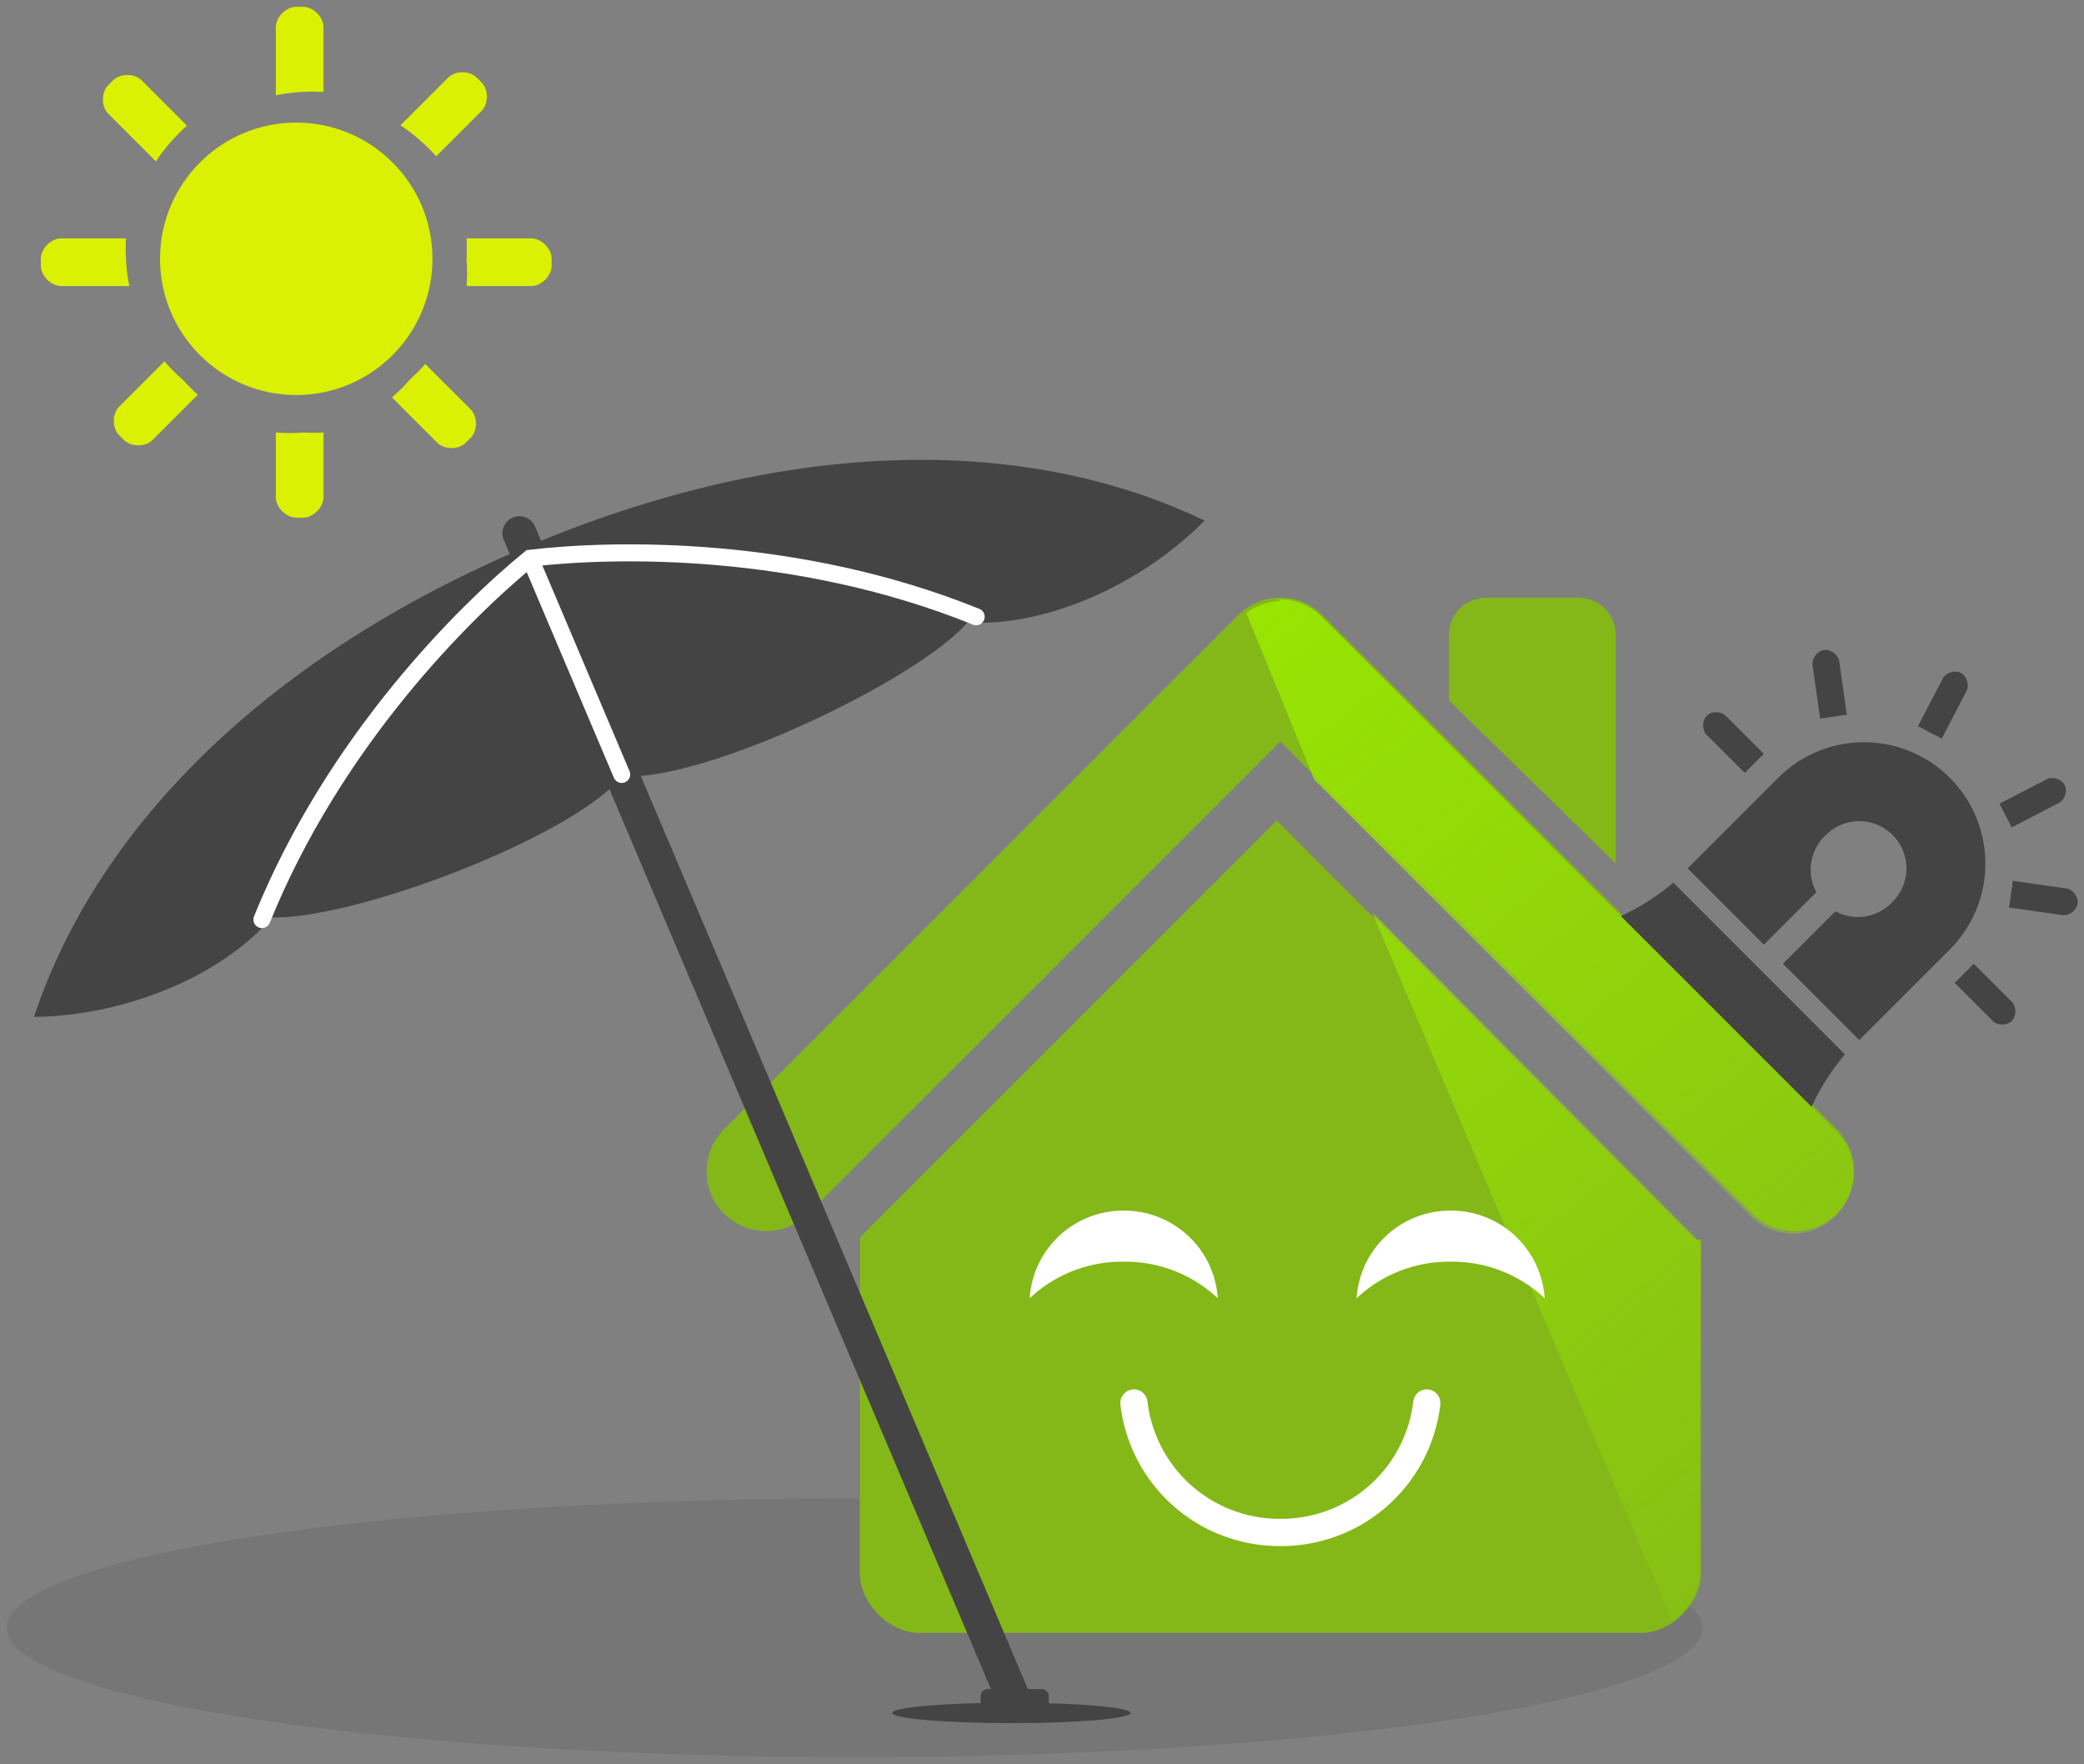 <svg xmlns="http://www.w3.org/2000/svg" xmlns:xlink="http://www.w3.org/1999/xlink" id="jel.sh.haus-beschattung" viewBox="0 0 612 518" version="1.1">
	<rect x="0" y="0" width="612" height="518" fill="#808080" stroke="none"/>
	<!-- Copyright (C) 2017 Jens Elkner. All rights reserved. -->
	<defs id="defs">
		<linearGradient id="linearGradient4196">
			<stop id="stop4198" style="stop-color:#9ae900;stop-opacity:1;" offset="0"/>
			<stop id="stop4200" style="stop-color:#9ae900;stop-opacity:0;" offset="1"/>
		</linearGradient>
		<linearGradient id="linearGradient4202" xlink:href="#linearGradient4196" x1="387" y1="116" x2="643" y2="434" gradientUnits="userSpaceOnUse"/>
	</defs>
	<g id="haus" style="display:inline">
		<ellipse id="schatten" style="fill-opacity:0.08;stroke:none" cx="251" cy="478" rx="249" ry="38"/>
		<g id="base" style="display:inline;opacity:1;fill:#84b818;fill-opacity:1;stroke:#84b818;stroke-width:3;stroke-opacity:1">
			<path id="jel.sh.dach" style="fill:none;stroke-width:35;stroke-linecap:round;stroke-linejoin:round;stroke-miterlimit:4" d="m 225,344 151,-151 151,151"/>
			<path id="jel.sh.esse" d="m 437,177 c -6,0 -10,4 -10,10 l 0,18 46,45 0,-63 c 0,-6 -4,-10 -10,-10 z"/>
			<path id="jel.sh.haus" d="m 376,242 -122,122 0,98 c 0,8 8,16 16,16 l 212,0 c 8,0 16,-8 16,-16 l 0,-98"/>
		</g>
		<g id="lichteffekt" style="display:inline;opacity:1;fill:url(#linearGradient4202);fill-opacity:1;stroke:none">
			<path id="dach_le" style="fill:url(#linearGradient4202);fill-opacity:1" d="m 376,176.5 a 17.5,17.5 0 0 0 -10,3.5 l 20,49 128,128 a 17.678,17.678 0 1 0 25,-25 l -151,-151 a 17.5,17.5 0 0 0 -12.5,-5 z"/>
			<path id="esse_le" style="fill:url(#linearGradient4202);fill-opacity:1" d="m 437,175.5 c -7.5,0 -11.5,4 -11.5,10 l 0,20 49,48 0,-66 c 0,-7.5 -4,-11.5 -11.5,-11.5 z"/>
			<path id="haus_le" style="fill:url(#linearGradient4202);fill-opacity:1" d="m 403,268 88,208 c 4.5,-3 8,-9 8,-14 l 0.5,-97 z"/>
		</g>
		<g id="face" style="opacity:1;fill:#ffffff;fill-opacity:1;stroke:#ffffff;stroke-width:1px;stroke-opacity:1">
			<path id="al" d="m 330,356 a 27,27 0 0 0 -27,24 40,40 0 0 1 27,-10 40,40 0 0 1 27,10 27,27 0 0 0 -27,-24 z"/>
			<path id="ar" d="m 426,356 a 27,27 0 0 0 -27,24 40,40 0 0 1 27,-10 40,40 0 0 1 27,10 27,27 0 0 0 -27,-24 z"/>
			<path id="mund" style="fill:none;stroke-width:8;stroke-linecap:round" d="m 419,412 a 43,43 0 0 1 -43,38 43,43 0 0 1 -43,-38"/>
		</g>
	</g>
	<g id="schirm" style="fill:#444444;fill-opacity:1;stroke:#444444;stroke-width:1;stroke-linecap:round" transform="matrix(0.92,-0.39,0.39,0.92,-119,174)">
		<path id="stange" style="stroke-width:10" d="m 257,90 0,374"/>
		<path id="stoff" d="m 368,165 c -20,10 -90,13 -111,2 -21,11 -90,8 -111,-2 -20,10 -50,10 -75,0 40,-45 106,-70 186,-70 80,0 146,25 186,70 -25,10 -55,10 -75,0 z"/>
		<path id="gitter" style="stroke:#ffffff;stroke-width:5" d="m 257,99 0,68 m -114,-2 c 40,-40 90,-60 114,-67 24,7 74,27 114,67"/>
	</g>
	<g id="sonne" style="fill:#daf103;fill-opacity:1;stroke-linecap:round">
		<circle id="kern" r="40" cy="76" cx="87"/>
		<path id="ray" d="m 18,70 c -3,0 -6,3 -6,6 l 0,2 c 0,3 3,6 6,6 l 20,0 a 50,50 0 0 1 -1,-8 50,50 0 0 1 0,-6 l -19,0 z m 119,0 a 50,50 0 0 1 0,6 50,50 0 0 1 0,8 l 19,0 c 3,0 6,-3 6,-6 l 0,-2 c 0,-3 -3,-6 -6,-6 l -19,0 z"/>
		<use id="rs1" x="0" y="0" xlink:href="#ray" transform="matrix(0.7,0.7,-0.7,0.7,78,-38)" width="100%" height="100%"/>
		<use id="rs2" x="0" y="0" xlink:href="#ray" transform="matrix(0,1,-1,0,165,-10)" width="100%" height="100%"/>
		<use id="rs3" x="0" y="0" xlink:href="#ray" transform="matrix(-0.7,0.7,-0.7,-0.7,203,69)" width="100%" height="100%"/>
	</g>
	<g id="staender" style="fill:#444444">
		<rect id="gelenk" ry="2" y="496" x="288" height="7" width="20"/>
		<ellipse id="fuss" ry="3" rx="35" cy="503" cx="297"/>
	</g>
	<g id="disc" style="display:inline;opacity:1;fill:#444444;fill-opacity:1;stroke:#444444;stroke-width:3;stroke-opacity:1" transform="matrix(1.4,1.4,-1.4,1.4,546,129)">
		<path id="lampe" style="stroke:none" d="m 45,26 a 18,18 0 0 0 -18,18 l 0,19 36,0 0,-19 a 18,18 0 0 0 -18,-18 z m 0,12 a 7,7 0 0 1 7,7 7,7 0 0 1 -5,7 l 0,11 -4,0 0,-11 a 7,7 0 0 1 -5,-7 7,7 0 0 1 7,-7 z"/>
		<path id="sockel" style="stroke:none" d="m 27,66 a 20,27 0 0 1 -2,9 l 0,0 40,0 0,0 a 20,27 0 0 1 -2,-9 l -36,0 z"/>
		<path id="ray1" style="stroke:none" d="m 15,43 c -1,0 -2,1 -2,2 0,1 1,2 2,2 l 8,0 a 22,22 0 0 1 0,-2 22,22 0 0 1 0,-2 l -8,0 z"/>
		<use id="ray2" height="100%" width="100%" transform="matrix(0.8,0.6,-0.6,0.8,35,-18)" xlink:href="#ray1" y="0" x="0"/>
		<use id="ray3" height="100%" width="100%" transform="matrix(0.3,0.95,-0.95,0.3,74,-12)" xlink:href="#ray1" y="0" x="0"/>
		<use id="ray4" height="100%" width="100%" transform="matrix(-0.3,0.94,-0.94,-0.3,104,16)" xlink:href="#ray1" y="0" x="0"/>
		<use id="ray5" height="100%" width="100%" transform="matrix(-0.8,0.6,-0.6,-0.8,109,54)" xlink:href="#ray1" y="0" x="0"/>
		<use id="ray6" height="100%" width="100%" transform="matrix(-1,0,0,-1,90,90)" xlink:href="#ray1" y="0" x="0"/>
	</g>
</svg>

